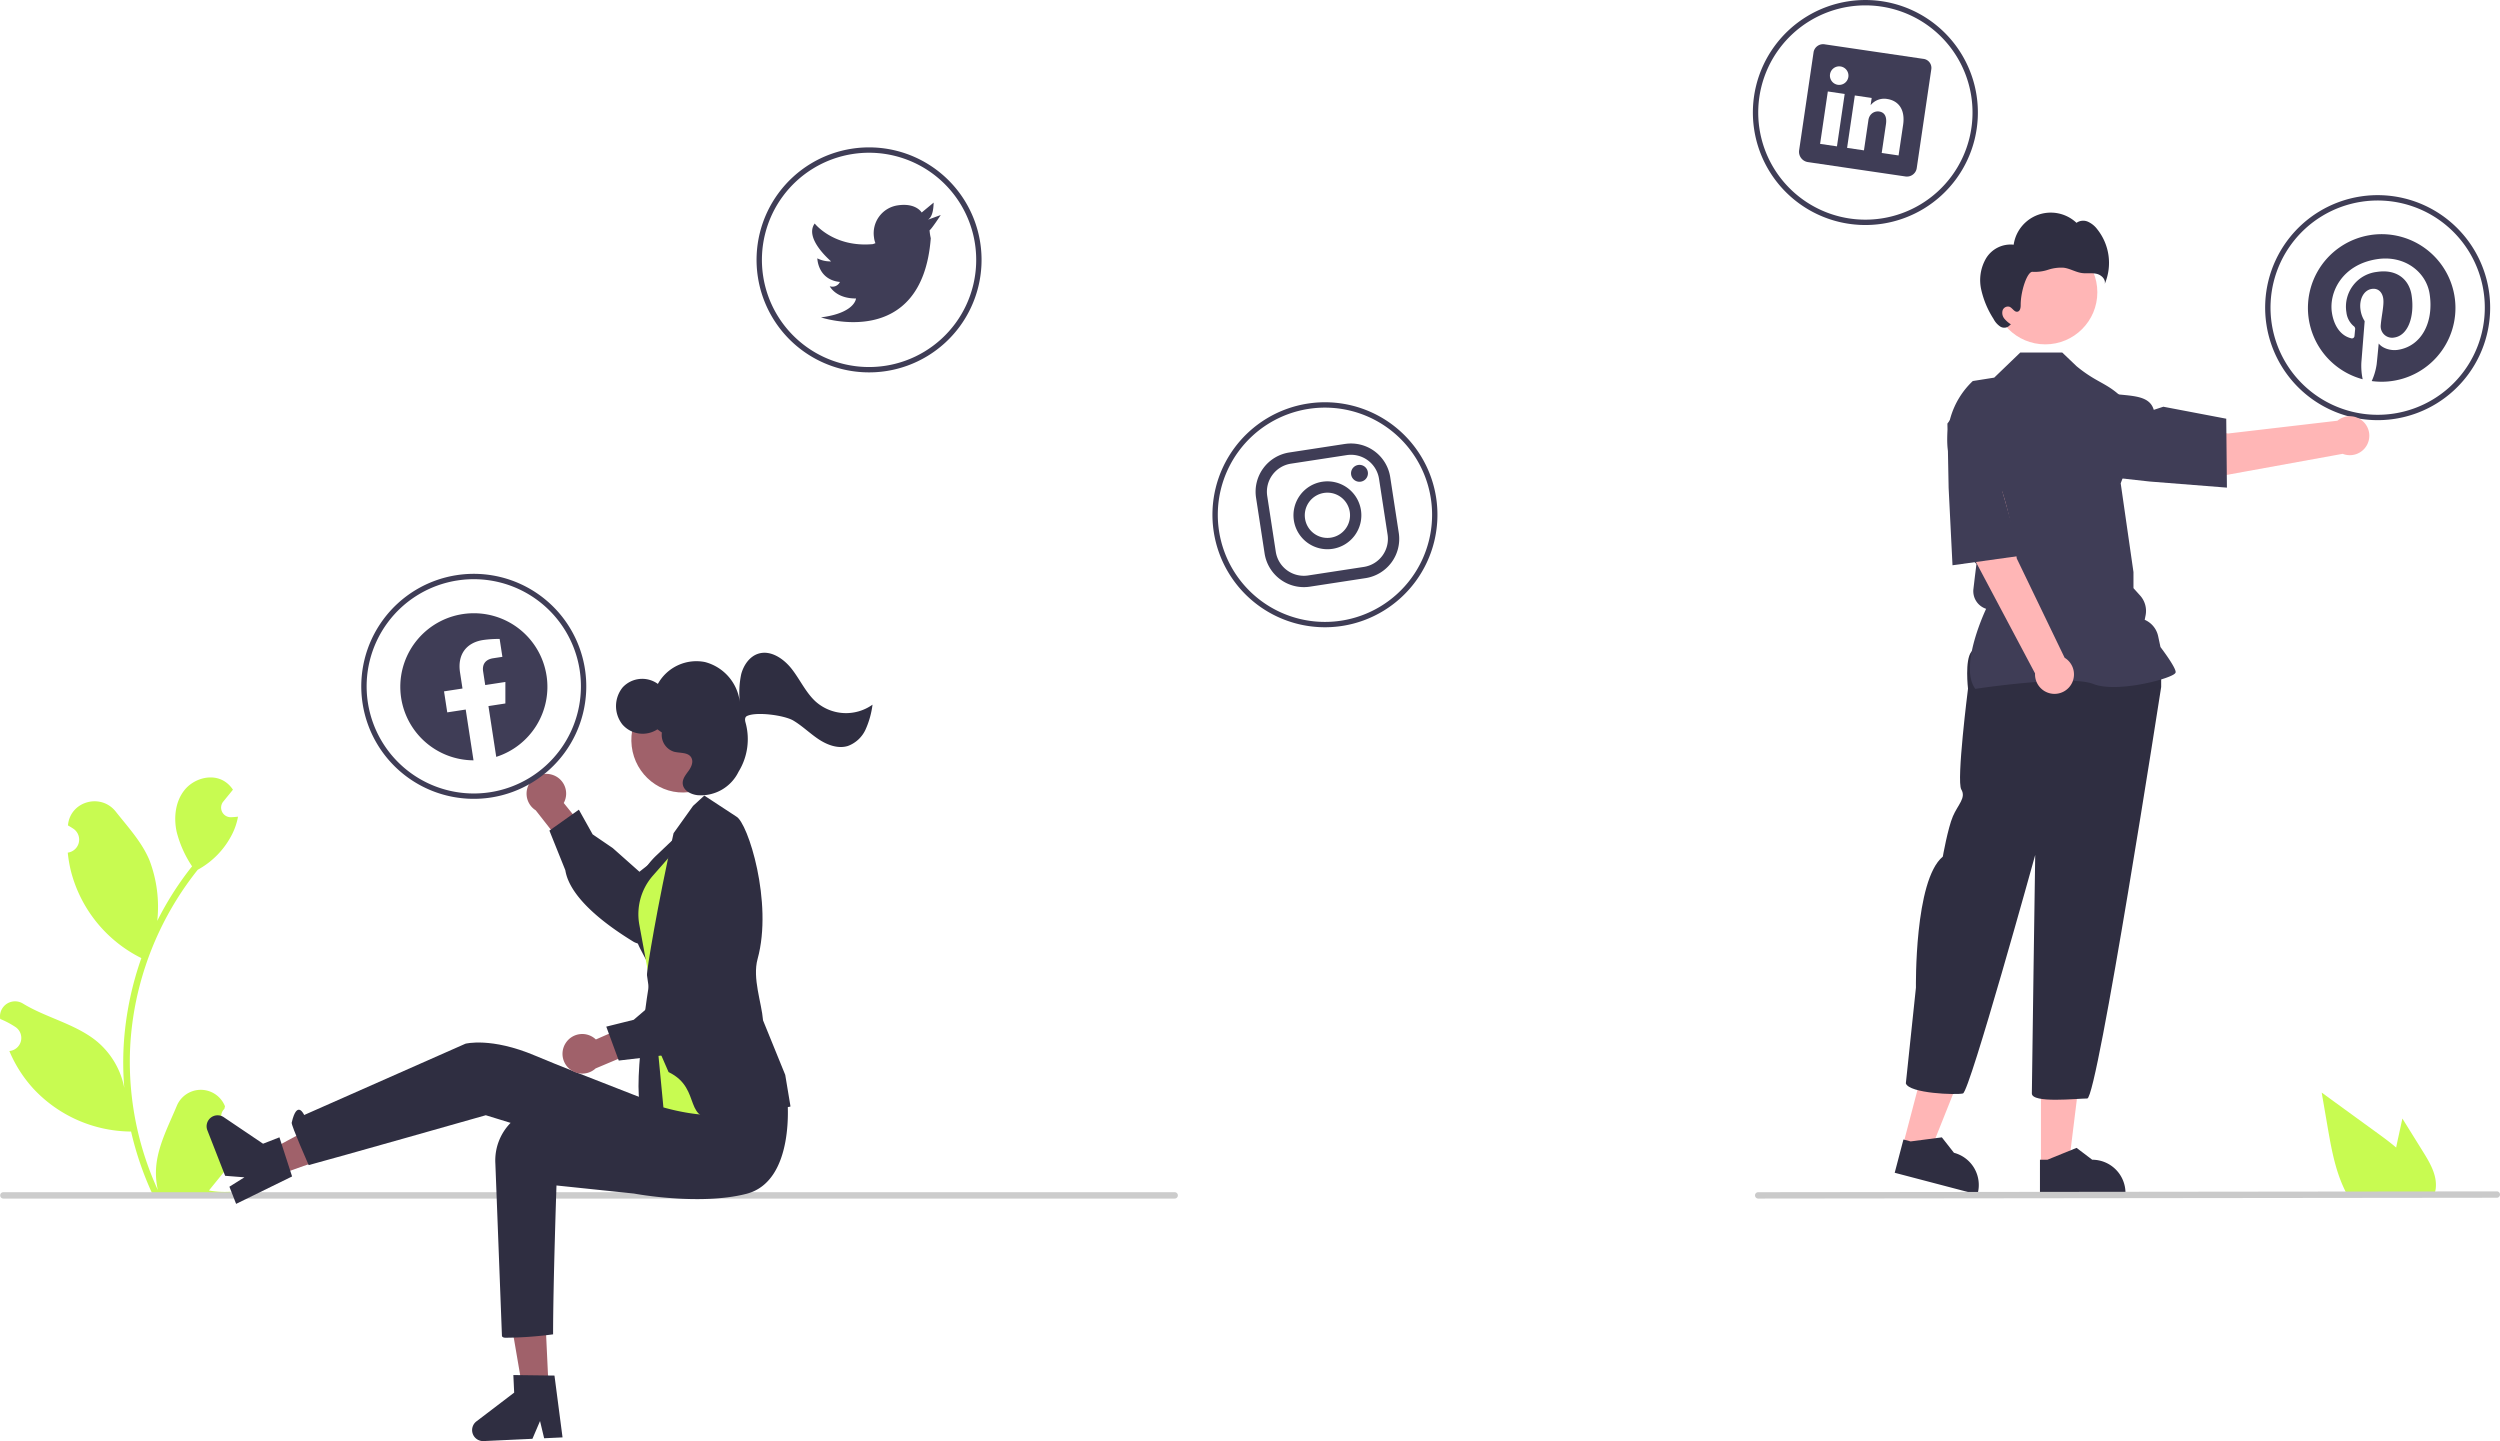 <svg xmlns="http://www.w3.org/2000/svg" width="767.999" height="442.706" viewBox="0 0 767.999 442.706">
  <g id="undraw_social_media_re_sulg" transform="translate(-0.017)">
    <path id="Path_873" data-name="Path 873" d="M204.415,578.234a2.973,2.973,0,0,1-2.155-5.153l.2-.81-.081-.194a7.984,7.984,0,0,0-14.728.055c-2.409,5.8-5.476,11.613-6.231,17.747a23.621,23.621,0,0,0,.415,8.124,94.7,94.7,0,0,1-8.614-39.332,91.407,91.407,0,0,1,.567-10.2q.47-4.163,1.3-8.268a95.8,95.8,0,0,1,19-40.6,25.494,25.494,0,0,0,10.6-11,19.446,19.446,0,0,0,1.769-5.314c-.516.068-1.041.11-1.557.144l-.491.025-.061,0a2.946,2.946,0,0,1-2.419-4.8l.669-.822c.339-.423.685-.838,1.024-1.261a1.473,1.473,0,0,0,.11-.127c.389-.482.779-.956,1.168-1.439a8.518,8.518,0,0,0-2.792-2.7c-3.9-2.285-9.283-.7-12.1,2.826s-3.359,8.479-2.378,12.888a34.136,34.136,0,0,0,4.722,10.527c-.212.271-.432.533-.643.8A96.417,96.417,0,0,0,181.65,515.3a40.081,40.081,0,0,0-2.393-18.617c-2.29-5.525-6.583-10.179-10.364-14.955-4.541-5.737-13.853-3.233-14.653,4.04q-.012.106-.023.211.842.475,1.649,1.009a4.033,4.033,0,0,1-1.626,7.339l-.082.013a40.13,40.13,0,0,0,1.058,6,41.315,41.315,0,0,0,20.571,25.894c.33.169.652.339.982.5a98.412,98.412,0,0,0-5.3,24.929,93.341,93.341,0,0,0,.068,15.071l-.025-.178a24.665,24.665,0,0,0-8.42-14.242c-6.479-5.323-15.634-7.283-22.624-11.561a4.629,4.629,0,0,0-7.089,4.5q.014.093.029.187a27.093,27.093,0,0,1,3.038,1.464q.842.475,1.649,1.009a4.033,4.033,0,0,1-1.626,7.339l-.082.013-.169.026a40.161,40.161,0,0,0,7.387,11.568A41.352,41.352,0,0,0,173.6,580.02h.008a98.384,98.384,0,0,0,6.609,19.294h23.609c.085-.262.161-.533.237-.8a26.821,26.821,0,0,1-6.533-.389c1.752-2.149,3.5-4.316,5.255-6.465a1.467,1.467,0,0,0,.11-.127c.889-1.1,1.786-2.192,2.674-3.292h0a39.292,39.292,0,0,0-1.151-10.009Z" transform="translate(-133.325 -232.411)" fill="#c8fb51"/>
    <path id="Path_874" data-name="Path 874" d="M495.194,627.061a.976.976,0,0,1-.979.979H134.388a.979.979,0,0,1,0-1.958H494.215a.976.976,0,0,1,.979.979Z" transform="translate(-133.337 -259.839)" fill="#ccc"/>
    <path id="Path_875" data-name="Path 875" d="M337.961,470.233a6.04,6.04,0,0,1,3.388,8.62l8.662,10.746-5.247,6.857-12.019-15.348a6.073,6.073,0,0,1,5.216-10.875Z" transform="translate(-168.148 -232.173)" fill="#a0616a"/>
    <path id="Path_876" data-name="Path 876" d="M343.344,501.872l-4.892-12.17,9.05-6.427,4.23,7.581,6.177,4.213,8.205,7.286c2.224-1.827,19.289-15.5,24.748-9.688a6.45,6.45,0,0,1,1.911,5.043c-.341,4.426-5.035,8.141-5.212,8.278L377.2,515.717c-.386.659-4.458,7.435-9.112,8.615a4.97,4.97,0,0,1-3.955-.583c-10.591-6.5-17.362-12.9-19.85-18.711A13.382,13.382,0,0,1,343.344,501.872Z" transform="translate(-169.659 -234.542)" fill="#2f2e41"/>
    <path id="Path_877" data-name="Path 877" d="M202,511.827l-7.969.372L188.8,481.642l11.761-.55Z" transform="translate(-33.442 -85.223)" fill="#a0616a"/>
    <path id="Path_878" data-name="Path 878" d="M337.377,713.5l-5.654.264-1.259-5.291-2.335,5.459-15,.7a3.375,3.375,0,0,1-2.2-6.056l11.589-8.831-.252-5.4,12.632.163Z" transform="translate(-164.548 -271.933)" fill="#2f2e41"/>
    <path id="Path_879" data-name="Path 879" d="M103.11,433.936l-2.9-7.43,27.278-14.733,13.78,8.661Z" transform="translate(-17.748 -72.943)" fill="#a0616a"/>
    <path id="Path_880" data-name="Path 880" d="M219.541,624.582l-2.06-5.272,4.61-2.886-5.919-.465-5.464-13.983a3.375,3.375,0,0,1,5.032-4.025l12.075,8.153,5.032-1.966,3.888,12.019Z" transform="translate(-146.989 -254.753)" fill="#2f2e41"/>
    <path id="Path_881" data-name="Path 881" d="M394.683,588.819s-3.309,21.127-18.953,22.692-30.064-5.483-30.064-5.483l-43.8-13.49s-46.59,13.238-54.412,15.323c0,0-5.4-12.246-5.215-13.036,1.664-7.278,3.831-2.355,3.831-2.355l49.539-21.9s7.822-2.086,21.38,3.65,49.879,19.563,49.879,19.563Z" transform="translate(-152.614 -249.94)" fill="#2f2e41"/>
    <path id="Path_882" data-name="Path 882" d="M407.967,591.253s2.609,25.31-12.63,29.176c-14.486,3.676-34.467-.095-34.467-.095l-23.821-2.487s-1.043,30.607-1.043,45.73a114.855,114.855,0,0,1-14.6,1.043c-1.043,0-1.112-.546-1.112-.546l-2.019-52.9a16.508,16.508,0,0,1,17.08-17.513q1.687.064,3.539.239c14.654,1.405,32.847-1.582,32.847-1.582Z" transform="translate(-166.079 -253.669)" fill="#2f2e41"/>
    <path id="Path_883" data-name="Path 883" d="M375.171,546.632s-6.187,37.411-2.006,40.4,9.914,3,9.914,3l1.333-20.656Z" transform="translate(-175.551 -245.765)" fill="#2f2e41"/>
    <path id="Path_884" data-name="Path 884" d="M385.04,490.794l-8.272,7.86a24.379,24.379,0,0,0-4.8,28.995l3.954,7.54Z" transform="translate(-175.102 -235.874)" fill="#2f2e41"/>
    <path id="Path_885" data-name="Path 885" d="M387.331,492.4l-11.208,12.766a17.914,17.914,0,0,0-4.361,10.011h0a17.914,17.914,0,0,0,.2,5.05l4.224,22.962,3.175,33.16s24.51,7.426,27.019-4.041S387.331,492.4,387.331,492.4Z" transform="translate(-175.543 -236.158)" fill="#c8fb51"/>
    <path id="Path_886" data-name="Path 886" d="M381.508,562.95l-3.583-8.242-3.041-21.488c-.165-1.25,3.238-21.708,8.165-43.657l5.989-8.383,3.454-3.167,9.839,6.45c3.549,1.877,11.31,26.384,6.533,43.726-1.643,5.965,1.229,13.392,1.672,18.874l6.819,16.757,1.615,9.691-.246.094c-.246.094-4.193.627-20.3,3.312C385.069,579.142,392.38,568.2,381.508,562.95Z" transform="translate(-176.111 -233.61)" fill="#2f2e41"/>
    <path id="Path_887" data-name="Path 887" d="M344.383,568.882a6.04,6.04,0,0,1,9.207-1.01l12.641-5.542,5.242,6.861-17.962,7.576a6.073,6.073,0,0,1-9.128-7.884Z" transform="translate(-170.525 -248.546)" fill="#a0616a"/>
    <path id="Path_888" data-name="Path 888" d="M376.541,564.494l-13.027,1.531-3.83-10.418,8.425-2.1,5.685-4.857,9.182-6.008c-1.18-2.625-9.9-22.678-2.862-26.423a6.45,6.45,0,0,1,5.368-.522c4.182,1.489,6.537,6.993,6.623,7.2l6.672,12.548c.535.546,6.007,6.251,5.925,11.052a4.969,4.969,0,0,1-1.6,3.664c-9.052,8.516-17,13.373-23.26,14.251A13.384,13.384,0,0,1,376.541,564.494Z" transform="translate(-173.42 -240.223)" fill="#2f2e41"/>
    <ellipse id="Ellipse_175" data-name="Ellipse 175" cx="15.702" cy="16.051" rx="15.702" ry="16.051" transform="translate(192.175 213.343) rotate(-6.832)" fill="#a0616a"/>
    <path id="Path_889" data-name="Path 889" d="M424.629,439.664c-3.02-2.773-4.771-6.722-7.31-9.977s-6.6-5.954-10.4-4.671c-2.617.885-4.408,3.5-5.142,6.269a27.619,27.619,0,0,0-.424,8.579,14.456,14.456,0,0,0-10.728-12.327,13.527,13.527,0,0,0-14.444,6.728,8.184,8.184,0,0,0-10.82,1.067,9.117,9.117,0,0,0-.115,11.346,8.24,8.24,0,0,0,10.794,1.536l1.372.989a5.4,5.4,0,0,0,3.667,5.873c1.928.523,4.509.088,5.429,1.935.642,1.291-.084,2.838-.916,3.988s-1.839,2.357-1.782,3.8c.086,2.184,2.5,3.432,4.59,3.645a12.858,12.858,0,0,0,12.5-7.07q.067-.135.148-.272a19.059,19.059,0,0,0,2.073-14.926c-.279-.981-.208-1.743.453-2.062,2.856-1.38,11.459-.233,14.217,1.406s5.089,3.964,7.769,5.739,5.972,3,8.993,2.064a9.635,9.635,0,0,0,5.466-5.131,26.76,26.76,0,0,0,2.1-7.556A14.032,14.032,0,0,1,424.629,439.664Z" transform="translate(-174.065 -224.164)" fill="#2f2e41"/>
    <path id="Path_890" data-name="Path 890" d="M440.711,569.844l-.008-.011.008.021Z" transform="translate(-187.772 -249.875)" fill="#2f2e41"/>
    <path id="Path_891" data-name="Path 891" d="M308.017,463.947a34.56,34.56,0,1,1,28.922-39.4,34.56,34.56,0,0,1-28.922,39.4Zm-10.228-66.694A32.914,32.914,0,1,0,335.312,424.8,32.914,32.914,0,0,0,297.789,397.253Z" transform="translate(-157.216 -218.944)" fill="#3f3d56"/>
    <path id="Path_892" data-name="Path 892" d="M455.589,304.738a34.56,34.56,0,1,1,28.922-39.4,34.56,34.56,0,0,1-28.922,39.4Zm-10.228-66.694a32.914,32.914,0,1,0,37.523,27.545A32.914,32.914,0,0,0,445.361,238.044Z" transform="translate(-183.358 -190.741)" fill="#3f3d56"/>
    <path id="Path_893" data-name="Path 893" d="M625.785,399.89a34.56,34.56,0,1,1,28.922-39.4,34.56,34.56,0,0,1-28.922,39.4ZM615.557,333.2A32.914,32.914,0,1,0,653.08,360.74,32.914,32.914,0,0,0,615.557,333.2Z" transform="translate(-213.507 -207.596)" fill="#3f3d56"/>
    <path id="Path_894" data-name="Path 894" d="M827.547,249.72a34.56,34.56,0,1,1,28.922-39.4,34.56,34.56,0,0,1-28.922,39.4Zm-10.228-66.694a32.914,32.914,0,1,0,37.523,27.545,32.914,32.914,0,0,0-37.523-27.545Z" transform="translate(-249.248 -180.994)" fill="#3f3d56"/>
    <path id="Path_895" data-name="Path 895" d="M1018.8,322.571a34.56,34.56,0,1,1,28.922-39.4A34.56,34.56,0,0,1,1018.8,322.571Zm-10.228-66.694a32.914,32.914,0,1,0,37.523,27.545A32.914,32.914,0,0,0,1008.573,255.876Z" transform="translate(-283.128 -193.9)" fill="#3f3d56"/>
    <path id="Path_896" data-name="Path 896" d="M472.113,261.878l3.942-1.437s-2.83,4.347-3.443,4.69h0a16.562,16.562,0,0,0,.374,2.44c-2.669,34.707-33.732,24.32-33.732,24.32,10.53-1.365,10.763-5.813,10.763-5.813-6.237.041-8.069-3.758-8.069-3.758a2.543,2.543,0,0,0,3.129-1.312c-6.85-.7-6.941-7.26-6.941-7.26a8.558,8.558,0,0,0,4.222.934c-.869-.782-8.186-7.236-5.031-11.632,0,0,5.8,7.435,17.871,6.333l.788-.287a6.459,6.459,0,0,1-.437-1.764,8.64,8.64,0,0,1,7.23-9.85h0c5.693-.873,7.412,2.193,7.412,2.193l3.693-3.064C473.8,256.623,474.022,260.752,472.113,261.878Z" transform="translate(-187.035 -194.389)" fill="#3f3d56"/>
    <path id="Path_897" data-name="Path 897" d="M630.113,350.13a8.714,8.714,0,0,1,9.9,7.271l2.634,17.174a8.714,8.714,0,0,1-7.271,9.9l-17.174,2.634a8.714,8.714,0,0,1-9.9-7.271l-2.634-17.174a8.714,8.714,0,0,1,7.271-9.9l17.174-2.634m-.527-3.435-17.174,2.634A12.2,12.2,0,0,0,602.234,363.2l2.634,17.174a12.2,12.2,0,0,0,13.866,10.179l17.174-2.634a12.2,12.2,0,0,0,10.179-13.866l-2.634-17.174A12.2,12.2,0,0,0,629.587,346.7Z" transform="translate(-216.362 -210.323)" fill="#3f3d56"/>
    <path id="Path_898" data-name="Path 898" d="M640.232,359.742a2.595,2.595,0,1,1,.011,0Z" transform="translate(-222.587 -211.743)" fill="#3f3d56"/>
    <path id="Path_899" data-name="Path 899" d="M625.612,364.256a6.95,6.95,0,1,1-5.817,7.924,6.95,6.95,0,0,1,5.817-7.924h0m-.527-3.435a10.425,10.425,0,1,0,11.885,8.724h0a10.425,10.425,0,0,0-11.885-8.724Z" transform="translate(-218.867 -212.828)" fill="#3f3d56"/>
    <path id="Path_900" data-name="Path 900" d="M1014.194,268.686a22.665,22.665,0,0,0-2.408,44.3,20.068,20.068,0,0,1-.4-5.2c.151-1.886,1.008-12.652,1.008-12.652a8.652,8.652,0,0,1-1.263-3.43c-.509-3.32,1.031-6.095,3.431-6.463,2.04-.313,3.255,1.067,3.535,2.9.314,2.05-.526,5.311-.761,8.254a3.5,3.5,0,0,0,4.2,3.767c4.24-.65,6.264-6.539,5.274-13-.753-4.91-4.626-8.073-10.636-7.151a10.739,10.739,0,0,0-9.385,12.422,6.533,6.533,0,0,0,2.153,4.163,1.108,1.108,0,0,1,.512,1.2c-.047.427-.135,1.454-.184,1.871a.779.779,0,0,1-1.034.732c-3.326-.8-5.311-4-5.9-7.856-.975-6.36,3.225-14.814,13.865-16.446,8.55-1.311,15.13,4.016,16.148,10.656,1.348,8.79-2.536,16.1-9.736,17.2-2.42.371-4.891-.591-5.9-1.951,0,0-.509,5.36-.635,6.4a18.841,18.841,0,0,1-1.514,5.145,22.667,22.667,0,1,0-.371-44.867Z" transform="translate(-285.956 -196.482)" fill="#3f3d56"/>
    <path id="Path_901" data-name="Path 901" d="M843.125,201.994l-30.172-4.446a2.981,2.981,0,0,0-3.5,2.347l0,.013-4.456,30.239a3.215,3.215,0,0,0,2.633,3.553l30.163,4.444a3.052,3.052,0,0,0,3.357-2.671l4.456-30.239a2.8,2.8,0,0,0-2.309-3.219Q843.209,202,843.125,201.994ZM816.63,228.879l-5.179-.763,2.373-16.1,5.179.763Zm.323-18.907-.037-.005a2.846,2.846,0,1,1,.037.005Zm18.605,21.7-5.179-.763,1.3-8.8c.311-2.109-.231-3.662-2.1-3.938a2.862,2.862,0,0,0-2.937,1.52,3.526,3.526,0,0,0-.367,1.245l-1.352,9.172-5.179-.763,2.373-16.1,5.179.763-.33,2.241a5.3,5.3,0,0,1,5.057-1.93c3.4.5,5.641,3.121,4.929,7.952Z" transform="translate(-252.3 -183.917)" fill="#3f3d56"/>
    <path id="Path_902" data-name="Path 902" d="M327.712,429.1a22.592,22.592,0,1,0-22.437,26.021l-2.393-15.6-5.672.87-.99-6.457,5.672-.87-.755-4.921c-.858-5.6,2-9.2,7.1-9.983a34.711,34.711,0,0,1,5.067-.33l.843,5.5-2.817.432c-2.772.425-3.376,2.279-3.1,4.047l.642,4.189,6.193-.95v6.609l-5.2.8,2.393,15.605a22.6,22.6,0,0,0,15.46-24.953Z" transform="translate(-159.798 -221.55)" fill="#3f3d56" fill-rule="evenodd"/>
    <path id="Path_903" data-name="Path 903" d="M710.484,420.587l8.263,2.17,12.3-30.841-12.2-3.2Z" transform="translate(-125.855 -68.858)" fill="#ffb6b6"/>
    <path id="Path_904" data-name="Path 904" d="M840.7,616.485l25.412,6.673.084-.321a10.227,10.227,0,0,0-7.293-12.488h0l-3.717-4.741-9.585,1.247-2.218-.583Z" transform="translate(-258.63 -256.212)" fill="#2f2e41"/>
    <path id="Path_905" data-name="Path 905" d="M761.966,427.867h8.543l4.065-32.955H761.964Z" transform="translate(-134.975 -69.956)" fill="#ffb6b6"/>
    <path id="Path_906" data-name="Path 906" d="M894.924,623.731H921.2V623.4a10.227,10.227,0,0,0-10.225-10.226h0l-4.8-3.641-8.954,3.641h-2.294Z" transform="translate(-268.235 -256.907)" fill="#2f2e41"/>
    <path id="Path_907" data-name="Path 907" d="M864.989,424.058c-2.064,2.58-1.032,11.351-1.032,11.351s-3.612,28.378-2.064,30.958-1.032,4.644-2.58,8.255-3.1,12.383-3.1,12.383c-8.771,7.224-8.255,40.245-8.255,40.245l-3.1,29.41c1.032,3.1,15.479,3.612,17.543,3.1S884.6,486.49,884.6,486.49s-1.032,70.171-1.032,73.267,13.931,1.548,17.027,1.548,22.7-126.412,22.7-126.412V427.67l-2.58-3.612S867.053,421.478,864.989,424.058Z" transform="translate(-259.367 -223.849)" fill="#2f2e41"/>
    <circle id="Ellipse_176" data-name="Ellipse 176" cx="15.995" cy="15.995" r="15.995" transform="translate(612.329 73.798)" fill="#ffb6b6"/>
    <path id="Path_908" data-name="Path 908" d="M868.94,415.93l-.087-.122c-4.659-6.523,2.348-22.2,3.405-24.471h0a5.7,5.7,0,0,1-3.9-6.093l.456-3.873.475-3.8-3.4-3.4-.01-.085-1.958-17.133-2.847-11.379a24.983,24.983,0,0,1,7.091-24.211l6.581-1.045,8-7.706h12.9l4.422,4.225c8.694,7.126,10.758,4.031,20.561,17.446L913.6,352.776l3.923,27.275,0,4.936,2.043,2.271a7.067,7.067,0,0,1,1.676,6.113l-.269,1.344h0a7.067,7.067,0,0,1,4.126,5.015l.718,3.349c.614.81,4.667,6.214,4.667,7.692,0,.222-.164.436-.515.674-2.762,1.87-18.028,5.683-24.785,2.98-7.2-2.878-35.807,1.439-36.1,1.483Z" transform="translate(-262.105 -204.31)" fill="#3f3d56"/>
    <path id="Path_909" data-name="Path 909" d="M860.92,358.76l13.3-2.6c4.918,7.345,7.559,27.43,7.559,27.43l14.7,30.494a5.983,5.983,0,1,1-9.082,4.81l-19.178-36.13Z" transform="translate(-262.211 -212.024)" fill="#ffb6b6"/>
    <path id="Path_910" data-name="Path 910" d="M860.748,356.154l-.378-19.767,6.259-8.373a11,11,0,0,1,10.831-4.192h0a10.976,10.976,0,0,1,8.78,12.145c-1.062,8.37-3.474,18.845-8.93,21.214l-.055.024,5.655,19.777-20.971,2.93Z" transform="translate(-262.113 -206.262)" fill="#3f3d56"/>
    <path id="Path_911" data-name="Path 911" d="M958.594,341.7s-19.845-4.068-28.394-1.82l-1.885,13.42,24.207,2.149,41.317-7.51a5.983,5.983,0,1,0-1.619-10.171Z" transform="translate(-274.15 -208.523)" fill="#ffb6b6"/>
    <path id="Path_912" data-name="Path 912" d="M929.354,354.687,909.7,352.52l-7.5-7.283a11,11,0,0,1-2.764-11.28h0a10.976,10.976,0,0,1,13.173-7.146c8.164,2.13,16.333.143,17.982,5.859l2.942-.963,19.323,3.681.208,21.174Z" transform="translate(-268.938 -206.762)" fill="#3f3d56"/>
    <path id="Path_913" data-name="Path 913" d="M874.462,274.339a8.8,8.8,0,0,1,8.434-4.11,11.517,11.517,0,0,1,19.3-6.718,3.581,3.581,0,0,1,3.5-.35,7.384,7.384,0,0,1,2.845,2.284,16.573,16.573,0,0,1,2.319,16.86c.4-1.452-1.055-2.817-2.525-3.143s-3.012-.018-4.5-.23c-1.91-.272-3.628-1.38-5.541-1.63a12.615,12.615,0,0,0-4.793.616,13,13,0,0,1-4.792.643c-1.611-.191-3.685,5.912-3.657,10.211.005.815-.163,1.861-.959,2.033-.98.213-1.549-1.14-2.482-1.509a1.727,1.727,0,0,0-2.118,1.126,2.815,2.815,0,0,0,.537,2.521,8.317,8.317,0,0,0,2.016,1.749l-.384.32a2.287,2.287,0,0,1-2.887.359,6.231,6.231,0,0,1-2.073-2.36,27.77,27.77,0,0,1-3.8-9.11A13.268,13.268,0,0,1,874.462,274.339Z" transform="translate(-264.28 -195.056)" fill="#2f2e41"/>
    <path id="Path_914" data-name="Path 914" d="M1031.242,607.065l-6.344-10.2-1.267,5.826c-.222,1.02-.444,2.057-.65,3.086-1.8-1.539-3.719-2.962-5.6-4.328q-8.64-6.27-17.272-12.557l1.8,10.45c1.111,6.435,2.271,13,5.019,18.885.3.667.634,1.325.988,1.967H1034.7a8.624,8.624,0,0,0,.444-1.843.643.643,0,0,0,.008-.123C1035.571,614.24,1033.365,610.48,1031.242,607.065Z" transform="translate(-286.868 -253.252)" fill="#c8fb51"/>
    <path id="Path_915" data-name="Path 915" d="M1016.426,627.732l-226.9.253a.98.98,0,1,1,0-1.96l226.9-.253a.98.98,0,0,1,0,1.96Z" transform="translate(-249.39 -259.784)" fill="#cacaca"/>
  </g>
</svg>
